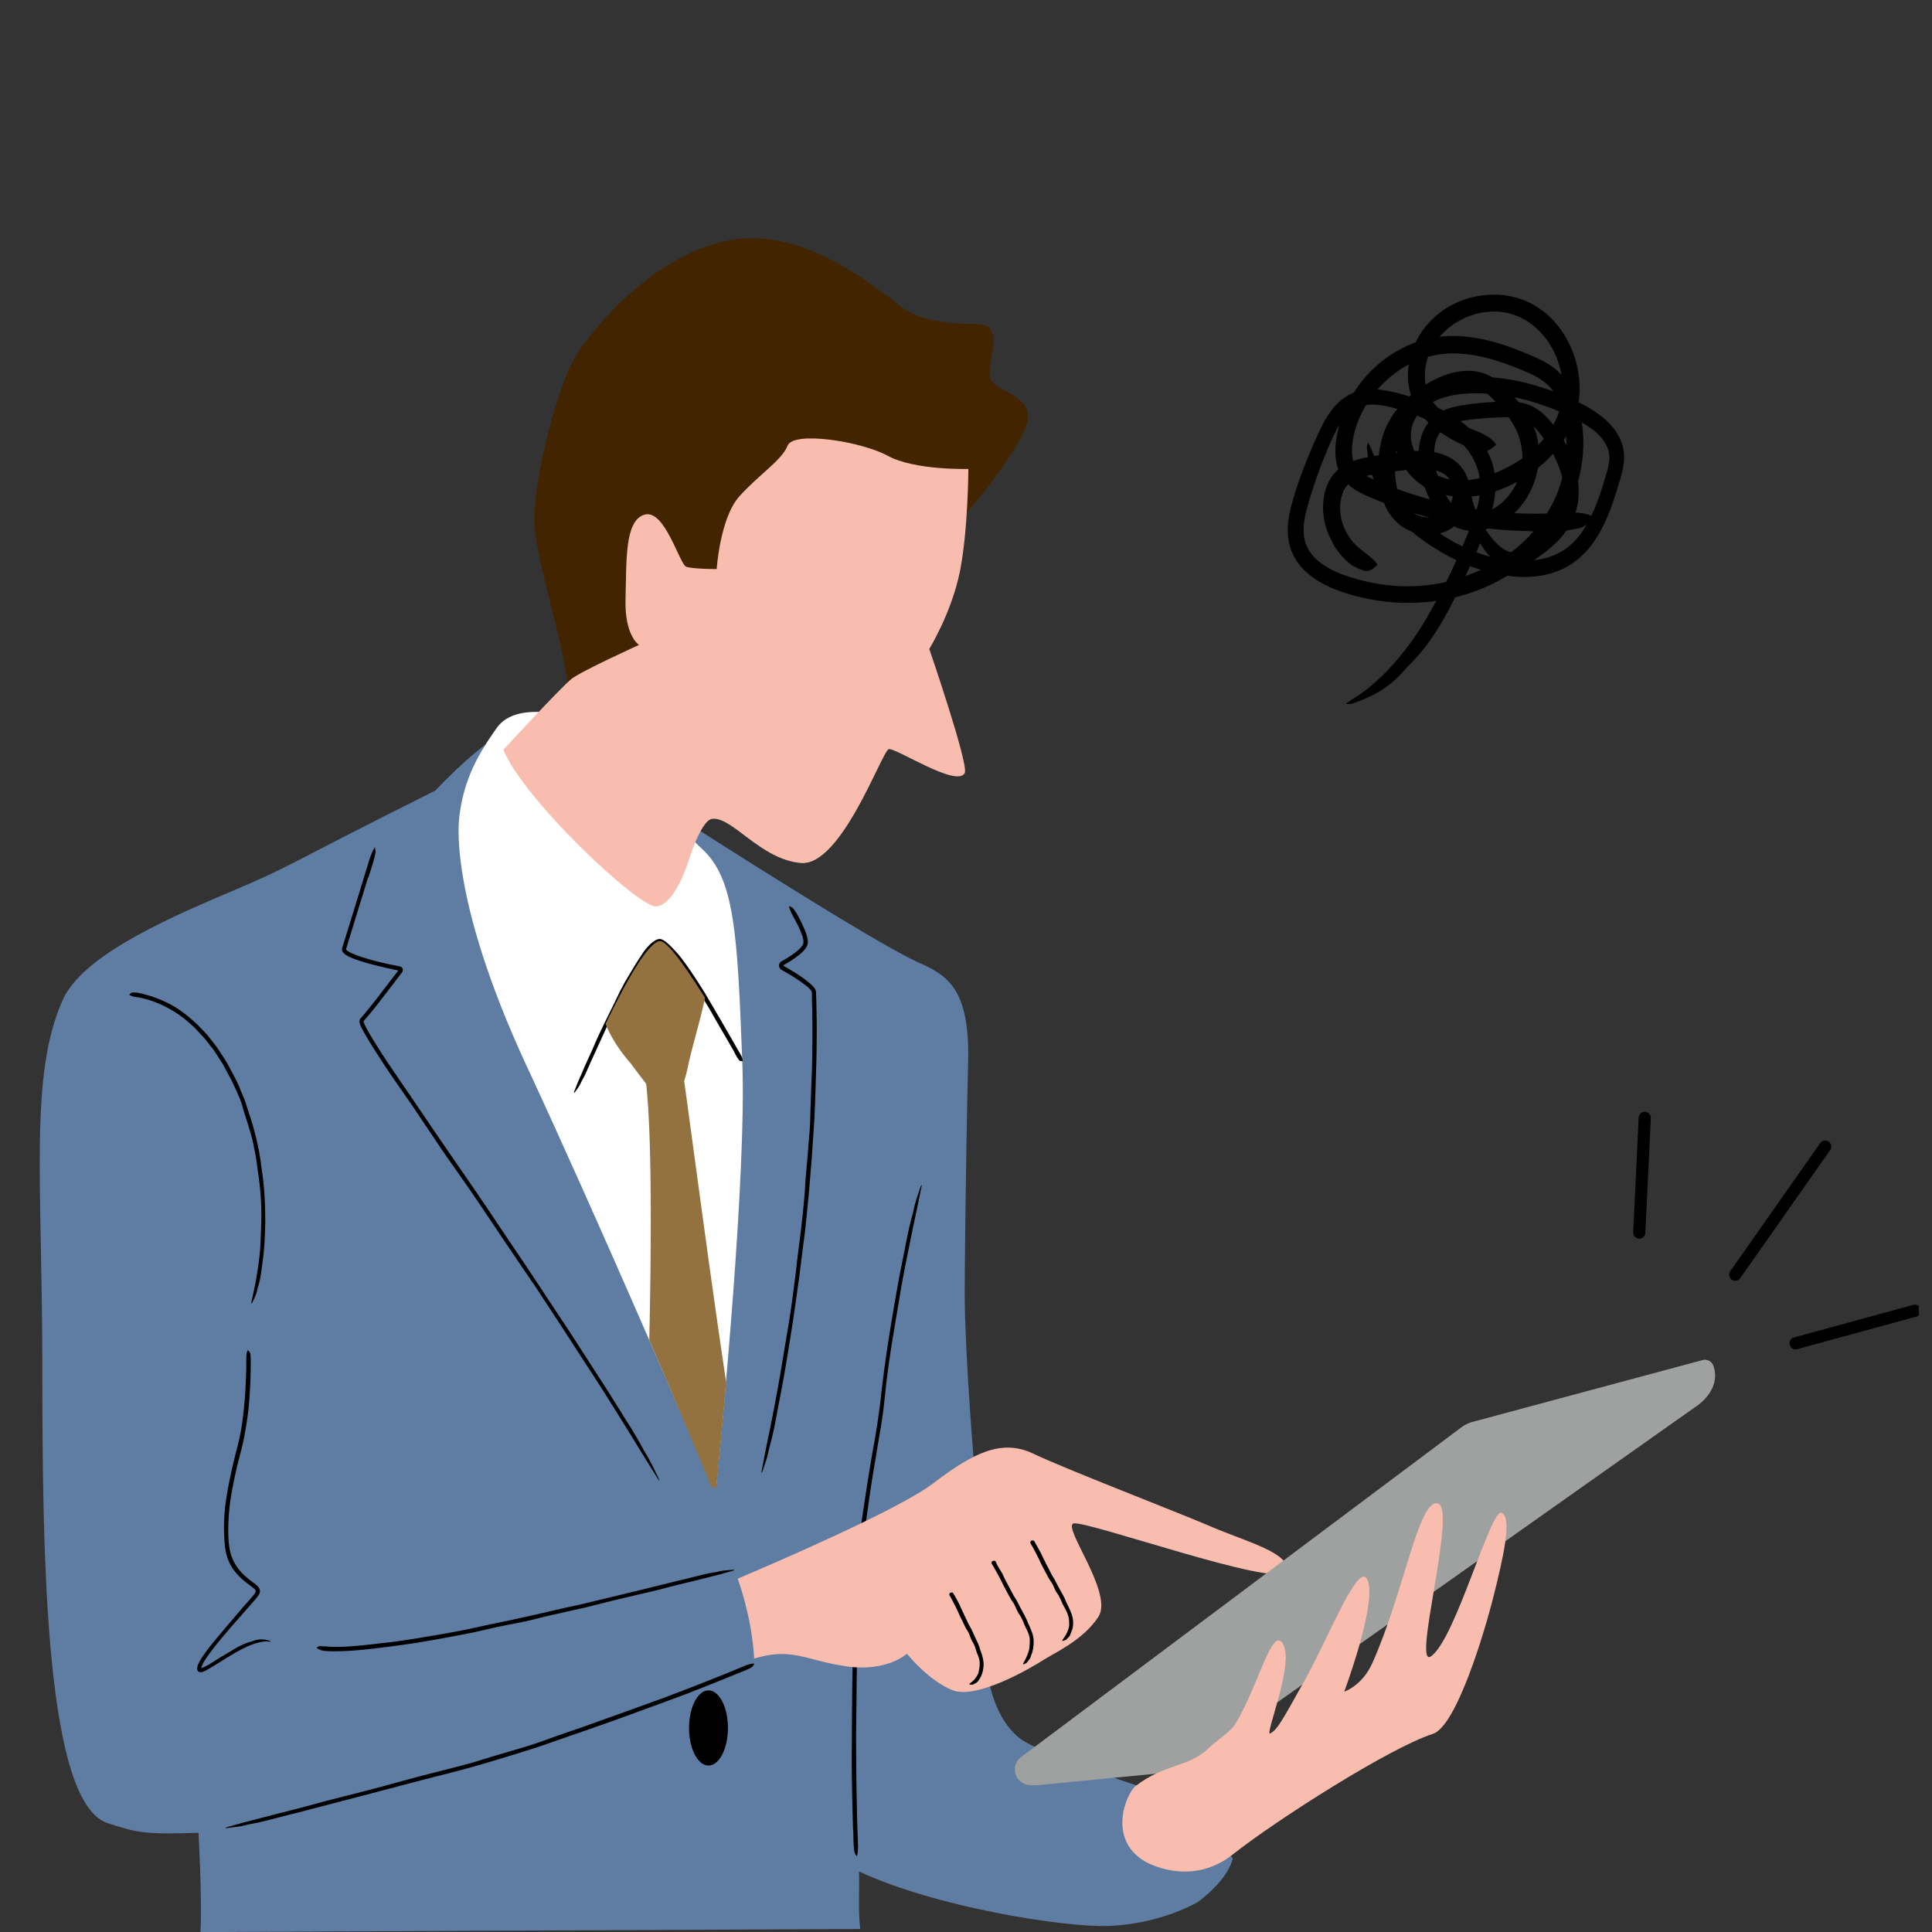 <svg width="146" height="146" fill="none" xmlns="http://www.w3.org/2000/svg"><rect width="100%" height="100%" fill="#333333" stroke="none"/><g clip-path="url(#clip0_287_5590)"><path d="M74.332 122.78s-.382-8.399-.554-10.199c-.184-1.948-.783-9.251-.872-14.07-.025-1.415.076-10.942.255-18.188.14-5.561-1.522-6.605-3.73-7.58-3.291-1.447-16.907-10.199-16.907-10.199s-2.508-.941-5.824-2.19c-3.317-1.25-5.481-6.202-7.83-5.37-2.349.833-5.964 4.754-5.964 4.754-12.343 6.17-10.446 5.516-15.78 7.778-5.252 2.223-10.974 4.882-12.394 8.066-2.533 5.702-1.534 13.755-1.534 27.671 0 14.742.242 33.039 4.965 34.532 2.152.679 2.585.858 6.837.718 0 0 .28 4.869.153 7.502l49.854-.231c-.166-1.435-.058-2.563-.09-4.35 5.748 2.697 15.488 4.235 18.83 4.12 4.01-.141 6.791-1.82 6.791-1.82 2.445-1.845 2.623-3.312 2.623-3.312l-5.283-4.825s-9.351-3.004-10.873-4.266c-2.578-2.134-2.622-6.535-2.673-8.534v-.007z" fill="#5F7DA2"/><path d="M72.58 39.322s4.227-4.882 4.99-7.195c.765-2.313-2.5-2.48-2.756-3.594-.254-1.115 1.254-4.043-.954-4.043-2.21 0-4.354-.262-5.678-1.262-2.381-1.8-7.658-6.163-13.183-5.048-5.532 1.114-9.95 6.336-11.394 8.56-1.445 2.222-3.234 9.327-3.234 12.499 0 3.171 2.98 11.384 2.553 14.127-.427 2.742 29.656-14.038 29.656-14.038v-.006z" fill="#422500"/><path d="M10.893 75.137a8.684 8.684 0 012.54 1.09c.375.262.744.525 1.075.838.408.327.752.724 1.12 1.102.306.391.63.77.905 1.18.254.422.56.82.776 1.268.28.532.592 1.05.809 1.614a41 41 0 00.33.788c.102.263.179.538.268.808.16.5.344.993.465 1.505.229.807.4 1.621.522 2.454.063.55.165 1.102.21 1.653.108.967.127 1.948.133 2.921-.019.872-.05 1.743-.152 2.614-.013.084-.02.173-.032.257-.045.314-.083.615-.128.928a6.19 6.19 0 01-.254 1.154c-.02.051-.026.109-.038.166-.083.378-.23.647-.37.948-.019.045-.057.065-.089.09.013-.051.013-.109.026-.166l.165-.776c.07-.333.147-.666.198-.999.146-.91.292-1.826.318-2.755.019-.538.05-1.09.057-1.634.006-.596 0-1.191-.044-1.787a25.943 25.943 0 00-.21-1.858c-.077-.493-.121-.987-.23-1.474a13.96 13.96 0 00-.464-1.896c-.096-.359-.236-.718-.338-1.083-.14-.442-.248-.897-.445-1.313-.178-.404-.357-.814-.56-1.205-.217-.41-.427-.794-.637-1.191-.248-.372-.477-.756-.732-1.115-.287-.34-.535-.718-.847-1.032a44.747 44.747 0 01-.509-.544c-.178-.173-.369-.333-.554-.5a8.462 8.462 0 00-1.464-1 8.262 8.262 0 00-1.47-.627 6.852 6.852 0 00-.872-.199c-.242-.032-.44-.077-.567-.16-.012-.006-.038-.02-.032-.032.051-.058.09-.115.185-.154.064-.025.216-.013.331-.006h.032c.19.032.382.07.566.115l.007.013zm8.054 28.164a36.138 36.138 0 01-.172 3.21 26.64 26.64 0 01-.23 1.569 19.126 19.126 0 01-.388 1.794 33.618 33.618 0 00-.725 3.364c-.102.685-.16 1.383-.178 2.075-.013.654 0 1.307.14 1.935.127.577.426 1.102.815 1.538.311.352.68.621 1.082.922.095.084.203.167.292.308a.48.48 0 01.058.288.641.641 0 01-.096.231c-.159.231-.312.397-.477.589-.44.5-.853.974-1.28 1.455-.738.852-1.49 1.704-2.126 2.614-.14.205-.28.416-.369.621-.064.115-.07.179-.083.237.013 0-.019.013.032 0 .408-.147.847-.455 1.267-.717.083-.052.172-.103.255-.154l.942-.564c.407-.237.827-.449 1.273-.564.102-.032.14-.045.19-.064a1.803 1.803 0 011.191 0c.057.019.076.058.115.083-.064-.006-.147-.019-.185-.019-.293-.032-.592.026-.878.109a5.768 5.768 0 00-1.089.442c-.961.487-1.827 1.115-2.8 1.653a1.275 1.275 0 01-.243.096c-.114.019-.248.026-.324-.07-.038-.045-.045-.109-.058-.167 0-.051.013-.102.02-.147a.67.67 0 01.089-.256c.14-.308.33-.571.515-.833.414-.571.872-1.102 1.324-1.64.459-.545.961-1.128 1.42-1.673.19-.217.382-.435.579-.653.178-.212.42-.461.484-.641.019-.083-.108-.218-.255-.327l-.458-.346a5.117 5.117 0 01-.847-.82 3.352 3.352 0 01-.636-1.236c-.153-.551-.178-1.115-.198-1.666-.019-.532 0-1.063.039-1.595.044-.538.127-1.07.216-1.602a40.25 40.25 0 01.694-3.12c.146-.564.273-1.14.369-1.717a28.88 28.88 0 00.242-2.095c.05-.634.083-1.275.102-1.909.012-.359.012-.718.012-1.07 0-.295.013-.538.096-.698.006-.02.02-.045.025-.039.058.058.121.096.166.205.032.071.038.25.05.378v.705h-.012l.013-.019z" fill="#000"/><path d="M34.707 61.79s-.955 5.76 5.124 18.835c5.385 11.577 12.394 27.921 13.928 31.515.082.192.362.147.388-.058.414-4.1 2.279-23.352 1.948-31.86-.37-9.553-.554-13.82-3.043-16.069L42.524 54.056s-3.59-1.005-4.978.942c-1.381 1.948-2.508 3.87-2.846 6.791h.007z" fill="#fff"/><path d="M55.477 79.468c-.401-.686-.796-1.371-1.197-2.057l-.58-1.018a91.262 91.262 0 00-.7-1.16c-.451-.73-.91-1.454-1.4-2.153a12.77 12.77 0 00-.974-1.204 3.637 3.637 0 00-.509-.487c-.09-.07-.191-.122-.248-.122a.548.548 0 00-.255.11c-.337.236-.624.608-.878.967-.408.583-.764 1.21-1.14 1.832-.242.41-.458.846-.68 1.269a56.28 56.28 0 00-1.115 2.274l-.942 2.063c-.032.064-.064.14-.095.198-.108.25-.217.487-.331.744-.134.32-.274.634-.452.922-.026.039-.045.09-.064.135-.127.307-.306.512-.465.75-.025.038-.063.044-.089.07l.038-.141c.09-.224.179-.455.255-.647.121-.276.236-.545.357-.82.312-.75.674-1.474.986-2.223.185-.436.401-.865.605-1.301l.694-1.41c.242-.493.47-.986.725-1.473.204-.39.433-.762.656-1.14.293-.494.598-.98.923-1.461a3.58 3.58 0 01.694-.769c.089-.064.184-.134.286-.186l.178-.064c.077-.006.179-.013.23.02.254.096.394.25.56.384.293.282.56.57.815.877.254.314.483.641.713.968.451.653.878 1.32 1.292 1.992.21.366.452.776.668 1.147.268.462.535.916.796 1.365.242.416.477.826.713 1.243.133.23.26.455.4.692.109.186.185.359.173.506 0 .013 0 .038-.013.038-.07-.012-.14 0-.217-.051-.05-.032-.114-.147-.178-.224-.013-.02-.013-.02-.013-.026l-.235-.43h.013zm5.193-9.524c.154.346.313.686.37 1.109a.85.85 0 01-.184.647 2.636 2.636 0 01-.42.423c-.3.243-.612.455-.936.647l-.242.14c-.077.046-.039.026-.051.052.019.026-.026 0 .057.051l.242.141c.63.372 1.248.756 1.814 1.262.083.077.16.16.23.257.038.05.07.108.095.185.025.096.019.154.025.199l.02.628.025 1.268c.019 1.602-.013 3.21-.07 4.805a158.44 158.44 0 01-.108 2.922 389.62 389.62 0 00-.185 2.748l-.21 2.55c-.134 1.346-.242 2.691-.433 4.037-.115.903-.223 1.787-.337 2.677-.223 1.564-.433 3.127-.694 4.684a130.13 130.13 0 01-.72 4.171c-.025.134-.057.275-.082.41-.096.499-.185.993-.28 1.492a24.056 24.056 0 01-.433 1.865c-.026.083-.045.179-.064.269-.12.608-.305 1.063-.464 1.569-.026.077-.064.116-.096.167.013-.09.026-.205.038-.269.083-.429.166-.859.242-1.275.115-.545.223-1.083.337-1.634.3-1.48.58-2.96.834-4.452l.44-2.634c.165-.961.318-1.922.445-2.883.14-1.005.267-2.018.376-3.023l.305-2.422c.108-1.057.236-2.115.293-3.178.032-.609.096-1.237.153-1.852.057-.75.12-1.518.184-2.261.051-.73.051-1.454.083-2.185.026-.75.051-1.48.083-2.217.038-1.473.057-2.94.032-4.407-.007-.404-.02-.814-.026-1.23v-.314c-.006-.141-.012-.122-.05-.205a1.975 1.975 0 00-.402-.398 12.422 12.422 0 00-1.196-.813l-.63-.365c-.16-.065-.274-.327-.166-.507.045-.096.16-.153.191-.173l.16-.09c.375-.224.744-.46 1.062-.742.153-.141.306-.302.37-.468.05-.148 0-.365-.058-.564-.146-.455-.37-.903-.605-1.332-.197-.353-.35-.654-.394-.891 0-.026-.013-.064 0-.058.089.039.172.051.286.16.076.07.204.282.306.436.012.026.019.032.025.051.147.27.293.545.42.833l-.006-.013zm-32.857-3.636c-.553 1.813-1.114 3.62-1.667 5.433 0 0 .05.083.14.134.082.058.184.11.286.154.204.096.42.173.637.25.439.147.89.276 1.343.39l.802.187.853.173c.229.032.318.326.14.493l-.255.333-.484.64c-.694.898-1.38 1.827-2.126 2.66-.019.012-.019.038-.006.057.006.045.032.096.05.147.045.103.096.206.147.308.109.205.223.404.344.609.236.397.49.794.738 1.191.681 1.057 1.4 2.089 2.114 3.133.668.987 1.337 1.967 2.005 2.954.624.91 1.247 1.813 1.871 2.723A247.4 247.4 0 0137.7 92.62c.656.974 1.298 1.935 1.954 2.896l3.38 5.106 2.973 4.607.286.461c.35.557.694 1.108 1.044 1.672.452.711.885 1.422 1.26 2.134.051.096.121.205.179.307.42.686.668 1.262.98 1.877.05.096.05.161.076.237-.07-.096-.146-.217-.197-.294-.3-.481-.598-.961-.891-1.429l-1.127-1.839c-1.037-1.659-2.056-3.325-3.138-4.959-.636-.986-1.254-1.934-1.878-2.902l-2.075-3.165a983.23 983.23 0 01-2.221-3.267l-1.764-2.627a160.72 160.72 0 00-2.349-3.402 78.58 78.58 0 01-1.362-1.986c-.547-.814-1.1-1.634-1.642-2.447-.528-.763-1.088-1.564-1.617-2.332a68.434 68.434 0 01-1.572-2.422c-.166-.27-.325-.538-.484-.814a9.035 9.035 0 01-.223-.429c-.032-.077-.07-.154-.095-.237-.032-.07-.057-.282.038-.39.866-.987 1.604-2.006 2.393-3.025l.357-.461.102-.135s0-.019-.013-.019l-.942-.205c-.331-.083-.662-.16-.987-.243a14.338 14.338 0 01-1.235-.372 4.497 4.497 0 01-.604-.256 1.355 1.355 0 01-.293-.193c-.045-.044-.096-.09-.134-.166-.05-.083-.044-.18-.019-.27l.376-1.204 1.018-3.306c.185-.614.376-1.23.567-1.851.152-.506.299-.923.464-1.179.02-.025.045-.07.045-.057.019.121.064.204.044.397-.012.128-.101.435-.152.66l-.02.07-.356 1.14-.032.007z" fill="#000"/><path d="M73.179 35.438s-.02 4.74-.656 7.822-2.298 5.779-2.298 5.779 2.998 8.739 2.68 9.373c-.573 1.147-5.232-1.928-5.742-1.8-.509.128-3.57 8.86-6.632 8.604-3.062-.256-5.188-3.517-6.71-3.338-.897.103-1.884 3.466-1.884 3.466s-1.037 3.152-2.393 3.152c-1.356 0-9.892-7.983-11.509-11.833 0 0 4.38-4.754 5.15-5.356.764-.602 5.105-2.57 5.105-2.57s-1.108-.685-1.019-3.51c.083-2.825-.082-5.907 1.445-6.336 1.534-.43 2.636 3.767 3.145 3.94.51.173 2.298.173 2.298.173s.254-3.85 1.7-5.478c1.444-1.627 3.233-2.742 3.66-3.85.426-1.115 5.531-.34 7.568.768 2.043 1.115 6.098.993 6.098.993h-.006z" fill="#F8BDAF"/><path d="M64.465 138.294c-.05-1.666-.089-3.325-.102-4.991 0-.807.007-1.647.013-2.46 0-.955.013-1.897.02-2.839.018-1.8.063-3.594.114-5.394.038-1.089.057-2.185.114-3.274.051-1.031.178-2.063.312-3.088.127-.948.267-1.896.408-2.838.222-1.499.47-2.998.738-4.491.172-.987.325-1.993.446-2.986.19-1.762.432-3.517.712-5.266a167.2 167.2 0 01.815-4.683l.096-.462c.108-.557.223-1.114.33-1.672.14-.717.294-1.422.485-2.095a4.2 4.2 0 00.07-.3c.146-.68.343-1.193.528-1.763.025-.09.07-.128.102-.192-.02.103-.038.224-.051.301-.102.48-.198.961-.293 1.422-.127.61-.261 1.218-.388 1.833-.331 1.66-.688 3.318-.955 4.99-.172 1.013-.331 1.974-.497 2.954a92.423 92.423 0 00-.47 3.242c-.134 1.127-.23 2.274-.415 3.408-.152.904-.305 1.807-.451 2.704a94.402 94.402 0 00-.548 3.543c-.108.73-.197 1.384-.299 2.063-.12.839-.242 1.685-.312 2.524-.064.807-.07 1.634-.095 2.447-.026.84-.058 1.66-.083 2.493-.045 1.653-.07 3.305-.083 4.958-.013.91-.019 1.852-.032 2.768l.02 3.306.057 2.992.057 1.679c.02.454.013.839-.057 1.095-.007.026-.02.071-.026.058-.057-.09-.12-.148-.172-.314-.031-.109-.044-.385-.07-.583v-.064l-.025-1.032-.013.007z" fill="#000"/><path d="M55.756 119.295c2.521-1.063 12.14-5.196 14.768-7.201 3.03-2.313 5.188-3.383 7.575-2.236 2.387 1.147 10.885 4.414 13.476 5.529 2.59 1.115 6.104 2.018 5.588 3.357-.515 1.333-15.257-3.934-16.053-3.613-.796.32 3.049 5.272 1.897 7.047-1.152 1.775-3.361 2.749-4.195 3.287-.834.538-4.984 2.992-6.83 2.261-1.84-.73-3.444-2.755-3.444-2.755s-1.534 1.423-4.666.942c-3.03-.461-4.023-1.441-6.88-.576-.064-1.243-.325-3.383-1.242-6.036l.006-.006z" fill="#F8BDAF"/><path d="M78.648 134.883l10.49-1.018 38.887-27.479s2.1-1.223 1.464-3.152a.687.687 0 00-.821-.455l-17.403 4.677c-.3.084-.58.218-.828.404l-33.278 24.922c-.707.532-.592 1.627.21 1.993 0 0 .299.23 1.285.108h-.006z" fill="#9FA0A0"/><path d="M86.502 140.658s3.412 2.05 6.658-.519c3.247-2.576 11.91-8.092 15.118-9.11 1.782-.571 3.915-7.695 4.609-10.482.694-2.78 1.419-5.875.585-6.227-.827-.346-3.469 9.527-5.321 10.84-1.483 1.051 1.967-11.128.515-11.545-1.451-.416-2.565 6.721-4.965 12.077-.763 1.704-2.119 2.146-2.119 2.146s2.323-6.215 1.833-8.22c-.554-2.229-2.915 3.953-4.78 7.291-1.866 3.338-2.076 3.735-2.623 4.081-.547.346 1.795-5.112.968-6.714-.828-1.602-1.948 3.363-3.673 6.073-.325.513-1.407 1.211-1.948 1.737-1.534 1.499-3.285 1.153-5.532 2.876-.713.551-2.164 3.998.669 5.689l.006.007z" fill="#F8BDAF"/><path d="M55.554 126.541c-1.26.513-2.527 1.019-3.8 1.512l-1.89.699c-.732.269-1.458.531-2.184.8-1.38.507-2.775.994-4.163 1.474-.834.288-1.7.589-2.533.884a97.35 97.35 0 01-2.419.763c-.745.237-1.502.454-2.253.679a99.045 99.045 0 01-3.603.954c-.809.212-1.598.417-2.394.628l-4.2 1.102-3.763.98c-.12.032-.248.064-.369.09-.452.115-.897.231-1.35.346a19.09 19.09 0 01-1.712.391c-.076.013-.165.038-.248.057-.554.148-1 .173-1.483.244-.076.013-.121-.007-.178-.013.076-.026.159-.058.242-.083.388-.109.776-.218 1.152-.321l1.483-.384c1.343-.359 2.692-.673 4.03-1.051.782-.217 1.578-.41 2.373-.615l2.598-.672c.884-.244 1.82-.5 2.705-.737l2.177-.558c.948-.249 1.897-.474 2.826-.788l1.636-.487c.668-.198 1.337-.384 1.999-.602.636-.205 1.26-.442 1.897-.666.649-.224 1.285-.442 1.928-.666 1.273-.455 2.547-.91 3.82-1.371.7-.25 1.425-.519 2.132-.769.847-.321 1.687-.641 2.527-.968.764-.301 1.522-.602 2.279-.903.42-.173.84-.346 1.267-.525.343-.148.643-.244.865-.25.026 0 .064 0 .058.006-.051.084-.07.16-.178.25-.07.064-.28.154-.427.224-.026.007-.032.013-.045.02l-.782.313-.02.013zm-30.358-2.086c1.025.013 2.069-.102 3.1-.218.51-.064 1.018-.109 1.528-.179.585-.077 1.177-.173 1.763-.263 1.114-.186 2.228-.371 3.335-.589.675-.128 1.344-.288 2.012-.429.636-.135 1.267-.263 1.903-.398.586-.128 1.165-.262 1.757-.39.93-.218 1.859-.436 2.794-.635.618-.128 1.235-.288 1.853-.435l3.246-.782 2.896-.718c.09-.019.191-.044.287-.064.35-.083.687-.173 1.044-.256.445-.115.885-.224 1.317-.282.058-.006.128-.025.191-.038.427-.109.77-.109 1.152-.154.058 0 .096.013.14.026-.063.019-.12.044-.184.064a35.8 35.8 0 00-.885.25l-1.14.288c-1.03.269-2.074.493-3.106.775-.604.167-1.222.301-1.833.442-.668.16-1.33.314-2.005.474-.675.173-1.413.353-2.094.526-.567.128-1.127.249-1.687.378-.732.166-1.47.326-2.196.519-.42.108-.853.198-1.286.281l-1.579.314c-.47.109-1.03.237-1.508.346-.51.116-1.025.205-1.54.308-1.025.192-2.05.378-3.081.544-.573.09-1.153.167-1.732.244a76.27 76.27 0 01-2.069.25 26.14 26.14 0 01-1.89.128c-.357 0-.713.019-1.07-.019-.292-.007-.54-.103-.674-.218-.013-.013-.038-.032-.026-.039.077-.038.128-.089.236-.109.07-.012.223.026.35.013h.038c.21.019.414.045.63.045h.013z" fill="#000"/><path d="M51.71 81.758c.4 2.787 2.01 15.056 3.15 22.584 0 .019.013.109.013.121a567.387 567.387 0 01-.726 7.797c-.02.212-.312.257-.395.065-.687-1.609-2.45-5.92-4.666-11.007a.209.209 0 01-.019-.09c.109-5.048.261-14.646-.229-19.265a.182.182 0 00-.044-.109 86.612 86.612 0 01-1.063-1.403c-.204-.275-1.254-1.371-1.93-2.98a.233.233 0 010-.172c1.401-2.909 3.07-5.958 4.011-6.176.541-.128 1.992 1.928 3.425 4.222a.199.199 0 01.025.16c-.407 1.8-.808 3.114-1.165 4.587-.05.199-.165.859-.388 1.59-.006.025-.013.057-.006.089l.006-.013z" fill="#947240"/><path d="M52.07 130.58c0 1.57.662 2.839 1.47 2.839.81 0 1.471-1.269 1.471-2.839 0-1.569-.662-2.838-1.47-2.838-.809 0-1.47 1.269-1.47 2.838zm26.19-13.942c.133.243.26.474.4.724.064.122.109.25.173.371.082.161.146.282.21.417.14.269.28.544.407.794.083.16.191.308.274.468.082.16.152.301.235.455.07.128.14.256.23.416.12.218.248.436.337.673.063.154.146.301.216.455.121.269.255.538.319.858a1.96 1.96 0 01-.026.859c-.006.019-.02.064-.032.077-.032.096-.07.192-.108.288a.633.633 0 01-.223.308 1.365 1.365 0 00-.038.038c-.064.103-.191.122-.3.16a.12.12 0 01-.063-.019c0-.013.013-.032.02-.045l.127-.192c.05-.083.114-.16.159-.25.114-.237.229-.493.222-.762-.012-.154 0-.308-.038-.462a2.048 2.048 0 00-.165-.493c-.07-.173-.178-.327-.261-.5-.07-.134-.121-.275-.185-.41-.089-.179-.172-.352-.293-.512-.07-.09-.114-.199-.165-.301-.057-.128-.108-.263-.178-.385-.064-.115-.153-.224-.223-.339a6.583 6.583 0 01-.197-.359 69.65 69.65 0 01-.382-.724 9.297 9.297 0 01-.191-.416 12.75 12.75 0 01-.249-.487c-.082-.148-.159-.295-.235-.436-.045-.077-.077-.135-.14-.237-.038-.064-.051-.128 0-.205 0-.006.013-.019.019-.026.057-.013.115-.038.166-.032.031 0 .057.039.089.064l.076.16.013.007zm-2.95 1.537c.14.243.275.48.427.73.07.122.121.25.178.378.09.166.153.288.223.423.147.275.293.551.427.807.089.16.197.314.286.474.09.167.16.308.242.468.07.134.14.262.23.429.12.224.248.455.337.698.063.161.146.314.21.474.114.27.235.596.242.923a2.97 2.97 0 01-.096.852l-.025.077c-.032.096-.07.192-.102.288a.766.766 0 01-.204.327.12.12 0 00-.032.045c-.057.109-.178.147-.28.199-.013.006-.044 0-.063-.007 0-.013 0-.038.012-.051.045-.083.083-.167.108-.212.051-.089.102-.179.14-.275.102-.256.217-.519.23-.794 0-.161.032-.321.019-.487 0-.18-.045-.34-.108-.513-.058-.179-.166-.346-.236-.519-.07-.134-.12-.282-.178-.423-.09-.179-.172-.365-.293-.525-.07-.096-.115-.205-.166-.308-.063-.128-.114-.262-.178-.39-.063-.122-.153-.231-.229-.346-.07-.122-.133-.244-.204-.366-.133-.243-.254-.474-.394-.736-.051-.109-.147-.301-.204-.423-.095-.18-.178-.333-.267-.493-.083-.154-.166-.295-.248-.443-.045-.083-.096-.16-.147-.243-.044-.064-.057-.128-.006-.211 0-.007.012-.02.019-.026.057-.013.114-.038.165-.038.032 0 .064.038.09.064l.082.16-.006.013zm-3.189 2.357l.363.673c.058.109.096.23.153.346.076.153.127.269.185.391l.35.743c.063.115.172.32.242.442.07.141.133.288.197.429.057.122.114.243.184.397.102.212.198.423.261.654.07.205.102.307.153.448.07.263.147.577.115.859-.02.262-.076.525-.191.768-.007.026-.026.045-.038.071-.045.083-.102.167-.153.243a.547.547 0 01-.28.231c-.013 0-.032.019-.045.026-.089.077-.216.057-.318.051-.02 0-.038-.026-.05-.038.005-.013.018-.026.025-.033a1.48 1.48 0 00.159-.128c.07-.057.14-.115.197-.179.146-.186.3-.391.337-.641.02-.141.058-.282.064-.429.013-.16 0-.314-.032-.468-.038-.166-.108-.32-.172-.48-.05-.141-.089-.269-.127-.391a2.272 2.272 0 00-.23-.487 1.506 1.506 0 01-.133-.288c-.05-.122-.083-.244-.14-.359-.057-.109-.133-.211-.19-.32-.064-.109-.115-.225-.173-.34-.108-.224-.21-.436-.33-.679a9.38 9.38 0 00-.172-.384c-.083-.173-.153-.308-.223-.449-.077-.141-.14-.269-.21-.403a2.347 2.347 0 00-.128-.218.164.164 0 010-.192c0-.007.013-.02.02-.02.057-.013.114-.038.165-.038.032 0 .057.038.083.058v.006l.07.141.012-.013z" fill="#000"/><path d="M124.293 84.477l-.414 8.668m14.048-6.497l-6.798 9.681m13.578 2.721l-9.014 2.461" stroke="#000" stroke-width=".92" stroke-linecap="round" stroke-linejoin="round"/><g clip-path="url(#clip1_287_5590)" fill="#000"><path d="M115.683 40.136a31.86 31.86 0 01-11.625-2.338c-.459-.198-.892-.363-1.377-.627-.47-.252-1.009-.654-1.329-1.232-.326-.566-.427-1.182-.438-1.749a6.445 6.445 0 01.192-1.628 9.11 9.11 0 011.478-3.3 9.246 9.246 0 012.557-2.47c.945-.61 1.991-1.067 3.101-1.265 1.11-.203 2.231-.165 3.309.017 1.079.181 2.119.511 3.117.896.502.198.988.396 1.49.622.496.231 1.003.506 1.457.891.56.468.982 1.095 1.275 1.738a8.47 8.47 0 01.598 2.008c.262 1.364.198 2.783-.101 4.136-.571 2.552-2.002 4.851-3.934 6.529-1.799 1.567-4.024 2.53-6.309 2.948a15.22 15.22 0 01-5.508-.011 15.032 15.032 0 01-2.679-.737c-.881-.347-1.762-.814-2.493-1.579a4.075 4.075 0 01-1.03-1.87c-.17-.715-.134-1.43-.027-2.084.112-.655.3-1.271.48-1.854.187-.588.39-1.172.609-1.75a39.25 39.25 0 011.276-2.98c.24-.495.517-1.007.886-1.485.368-.479.854-.93 1.457-1.205.598-.28 1.249-.352 1.836-.33.592.028 1.147.149 1.676.28 1.035.281 2.055.633 3.047 1.112.887.423 1.74.968 2.504 1.683.747.72 1.393 1.666 1.66 2.755.299 1.09.186 2.228-.07 3.224-.128.5-.288.979-.469 1.44-.177.452-.347.892-.534 1.337-.144.352-.304.693-.459 1.034a58.059 58.059 0 01-1.799 3.735c-.827 1.567-1.804 3.063-3.042 4.257-.166.165-.336.374-.513.556-1.142 1.27-2.417 1.859-3.736 2.326-.208.072-.352.017-.523.017.198-.132.384-.275.587-.396.945-.578 1.788-1.315 2.568-2.123a20.606 20.606 0 002.658-3.455 45.162 45.162 0 002.759-5.335 47.55 47.55 0 001.137-2.794c.325-.93.534-1.903.427-2.833-.112-1.083-.667-2.062-1.447-2.838-.795-.77-1.782-1.364-2.828-1.804a16.06 16.06 0 00-1.762-.638c-.603-.181-1.201-.34-1.788-.385-.587-.044-1.158.033-1.633.314-.475.275-.865.731-1.18 1.26-.331.55-.597 1.17-.864 1.792a33.41 33.41 0 00-.737 1.887 40.53 40.53 0 00-.635 1.925c-.198.644-.363 1.276-.422 1.887-.048.49-.016.957.123 1.38.144.424.39.809.72 1.139.673.665 1.607 1.116 2.584 1.424 2.567.83 5.391.99 7.947.21.732-.22 1.463-.48 2.162-.81.699-.324 1.388-.703 2.002-1.165 1.51-1.111 2.791-2.63 3.549-4.406a9.874 9.874 0 00.619-5.396c-.144-.902-.416-1.787-.87-2.453-.432-.66-1.137-1.078-2.001-1.452-1.73-.748-3.518-1.353-5.3-1.408-1.767-.066-3.491.55-4.89 1.683-1.542 1.254-2.727 3.091-2.978 5.11-.069.583-.037 1.166.171 1.606.192.434.587.726 1.142.99a30.605 30.605 0 0010.285 2.64c1.281.094 2.568.11 3.843.028 1.046-.06 1.922-.083 2.552.181.064.028.176.066.154.1-.186.247-.293.516-.672.742-.246.16-.902.214-1.377.319-.043.01-.102.005-.15.01-.822.04-1.644.061-2.465.034v-.017z"/><path d="M109.296 32.948c-.71-.418-1.404-.963-1.943-1.694a4.736 4.736 0 01-.945-2.569c-.107-1.848.742-3.603 2.034-4.752 1.27-1.139 2.935-1.689 4.574-1.667.95.017 1.911.248 2.754.704a6.36 6.36 0 012.135 1.881 7.653 7.653 0 011.436 5.138c-.16 1.848-1.116 3.503-2.37 4.713a10.717 10.717 0 01-2.573 1.843c-.939.473-1.948.825-3.015.951-.999.121-2.061.033-3.043-.363-.993-.385-1.857-1.16-2.391-2.106-.496-.875-.753-1.964-.507-3.03.24-1.068.977-1.948 1.82-2.47 1.356-.842 2.893-1.051 4.329-1.051 1.441 0 2.882.204 4.264.605.918.264 1.82.583 2.696.974.87.396 1.74.814 2.556 1.474.353.291.689.621.972 1.028.283.407.512.891.603 1.42.101.533.037 1.072-.059 1.523-.101.462-.229.852-.347 1.254-.491 1.595-1.046 3.294-2.241 4.725-.534.627-1.201 1.171-1.965 1.523-.758.358-1.564.528-2.359.578-1.596.099-3.112-.259-4.542-.765-.288-.093-.55-.236-.827-.357-1.004-.446-1.948-1.018-2.845-1.656-1.142-.82-2.156-1.848-2.818-3.053a4.708 4.708 0 00-.326-.506c-.768-1.122-.913-2.255-1.057-3.377-.021-.176.064-.297.096-.434.08.17.177.335.241.511.32.82.72 1.606 1.201 2.338.597.946 1.302 1.842 2.129 2.596 1.132 1.012 2.391 1.887 3.774 2.508 1.371.616 2.871 1.045 4.35 1.012.859-.022 1.708-.154 2.471-.495.763-.335 1.42-.907 1.932-1.611.555-.776.966-1.683 1.308-2.624a25 25 0 00.469-1.441c.145-.49.299-.968.337-1.414.112-.93-.454-1.743-1.223-2.332-.763-.588-1.708-1.017-2.631-1.419-1.489-.616-3.058-1.083-4.665-1.254-1.046-.099-2.124-.137-3.128.033-.998.17-1.985.561-2.599 1.232-.341.385-.598.83-.688 1.315-.102.478-.048 1.023.144 1.523a3.731 3.731 0 001.147 1.6c.502.408 1.174.666 1.858.76 1.339.165 2.722-.27 3.955-.886 1.254-.621 2.407-1.507 3.208-2.645.805-1.128 1.211-2.475 1.088-3.845-.106-1.364-.678-2.717-1.59-3.713-1.009-1.122-2.455-1.76-3.982-1.622-.902.06-1.788.396-2.562.88-.758.511-1.414 1.199-1.804 2.024-.363.742-.528 1.606-.427 2.398.048.396.192.776.363 1.139.187.352.443.67.737.968.667.643 1.537 1.122 2.449 1.474.748.291 1.372.577 1.724 1.04.038.049.102.12.075.142-.224.165-.395.38-.747.457-.23.05-.726-.1-1.105-.187-.037-.006-.075-.028-.112-.044a12.233 12.233 0 01-1.804-.891v-.011h.011z"/><path d="M100.697 40.976a5.29 5.29 0 01-.71-2.513c-.016-.226.016-.452.027-.672.042-.22.064-.45.128-.665.117-.434.309-.902.645-1.298.678-.787 1.575-1.056 2.328-1.232.768-.165 1.483-.231 2.231-.347.72-.104 1.451-.203 2.252-.165.779.039 1.665.204 2.402.787.416.324.758.82.918 1.325.171.512.192 1.051.112 1.563a3.274 3.274 0 01-.582 1.43c-.304.429-.742.77-1.206.973-.902.38-1.89.308-2.733-.066-.854-.368-1.542-1.15-1.879-1.985-.357-.842-.464-1.727-.48-2.586-.011-.858.075-1.727.342-2.568.309-1.029.928-1.97 1.681-2.69a9.202 9.202 0 012.551-1.727c.886-.39 1.916-.654 2.989-.44.529.11 1.046.358 1.457.682.417.32.748.677 1.073 1.018.598.649 1.185 1.375 1.58 2.26.406.891.534 1.898.454 2.86-.15 1.53-.849 3.003-2.023 4.021-.587.5-1.281.891-2.05 1.073-.752.192-1.676.143-2.418-.303-.982-.577-1.542-1.512-1.937-2.414-.39-.908-.651-1.893-.646-2.938 0-.896.24-1.947.982-2.7a3.209 3.209 0 011.26-.781c.443-.154.87-.226 1.27-.286a24.99 24.99 0 012.386-.226c.4-.016.79-.038 1.238-.01.438.021.929.104 1.399.324.832.401 1.371 1.056 1.82 1.655a9.676 9.676 0 011.147 2.013c.294.726.523 1.502.577 2.322.058.813-.032 1.683-.369 2.475-.117.313-.299.6-.48.869-.673.995-1.569 1.66-2.418 2.266-.283.198-.624.423-1.073.544a2.11 2.11 0 01-1.382-.104c-.806-.363-1.249-.946-1.617-1.518a9.779 9.779 0 00-.342-.495c-.774-1.128-.79-2.3-.72-3.377.01-.171.122-.264.192-.391.037.176.096.346.128.523.155.819.48 1.6.902 2.304.272.451.587.875.955 1.249.358.368.779.67 1.19.715.529.088 1.121-.407 1.719-.83.582-.435 1.121-.92 1.521-1.497.406-.572.625-1.254.678-1.958a5.21 5.21 0 00-.341-2.107 9.595 9.595 0 00-1.196-2.238c-.496-.699-1.062-1.32-1.788-1.474-.4-.1-.854-.1-1.329-.088-.475.01-.945.033-1.415.071-.928.1-1.932.143-2.658.528-.379.204-.651.528-.832.919-.166.396-.24.852-.23 1.314.022.935.299 1.882.715 2.729.331.67.769 1.265 1.329 1.562.55.302 1.255.28 1.917.027.87-.324 1.606-1.001 2.087-1.837.469-.836.715-1.837.597-2.767a5.176 5.176 0 00-.411-1.534 6.767 6.767 0 00-.912-1.42c-.459-.538-.961-1.132-1.452-1.473-.491-.341-1.105-.457-1.745-.358-1.239.193-2.445 1.04-3.406 1.914a5.16 5.16 0 00-1.153 1.53c-.272.566-.432 1.215-.496 1.891-.112 1.343.053 2.811.785 3.675.341.407.87.687 1.419.77.55.082 1.105-.05 1.49-.363.427-.336.693-.98.672-1.601-.016-.633-.32-1.139-.897-1.414-.683-.335-1.622-.313-2.546-.209-.939.138-1.905.253-2.828.413-.812.16-1.564.44-1.901 1.001-.176.275-.288.666-.341 1.045a3.72 3.72 0 00.043 1.166 4.07 4.07 0 001.307 2.25c.55.456 1.02.753 1.361 1.182.038.044.102.116.075.138-.203.17-.374.412-.753.456-.256.039-.779-.203-1.152-.412-.038-.017-.075-.05-.107-.077a5.443 5.443 0 01-1.383-1.64l.011-.01-.005-.028z"/></g></g><defs><clipPath id="clip0_287_5590"><path fill="#fff" transform="translate(3 18)" d="M0 0h142v128H0z"/></clipPath><clipPath id="clip1_287_5590"><path fill="#fff" transform="translate(97.313 22.266)" d="M0 0h25.433v30.933H0z"/></clipPath></defs></svg>